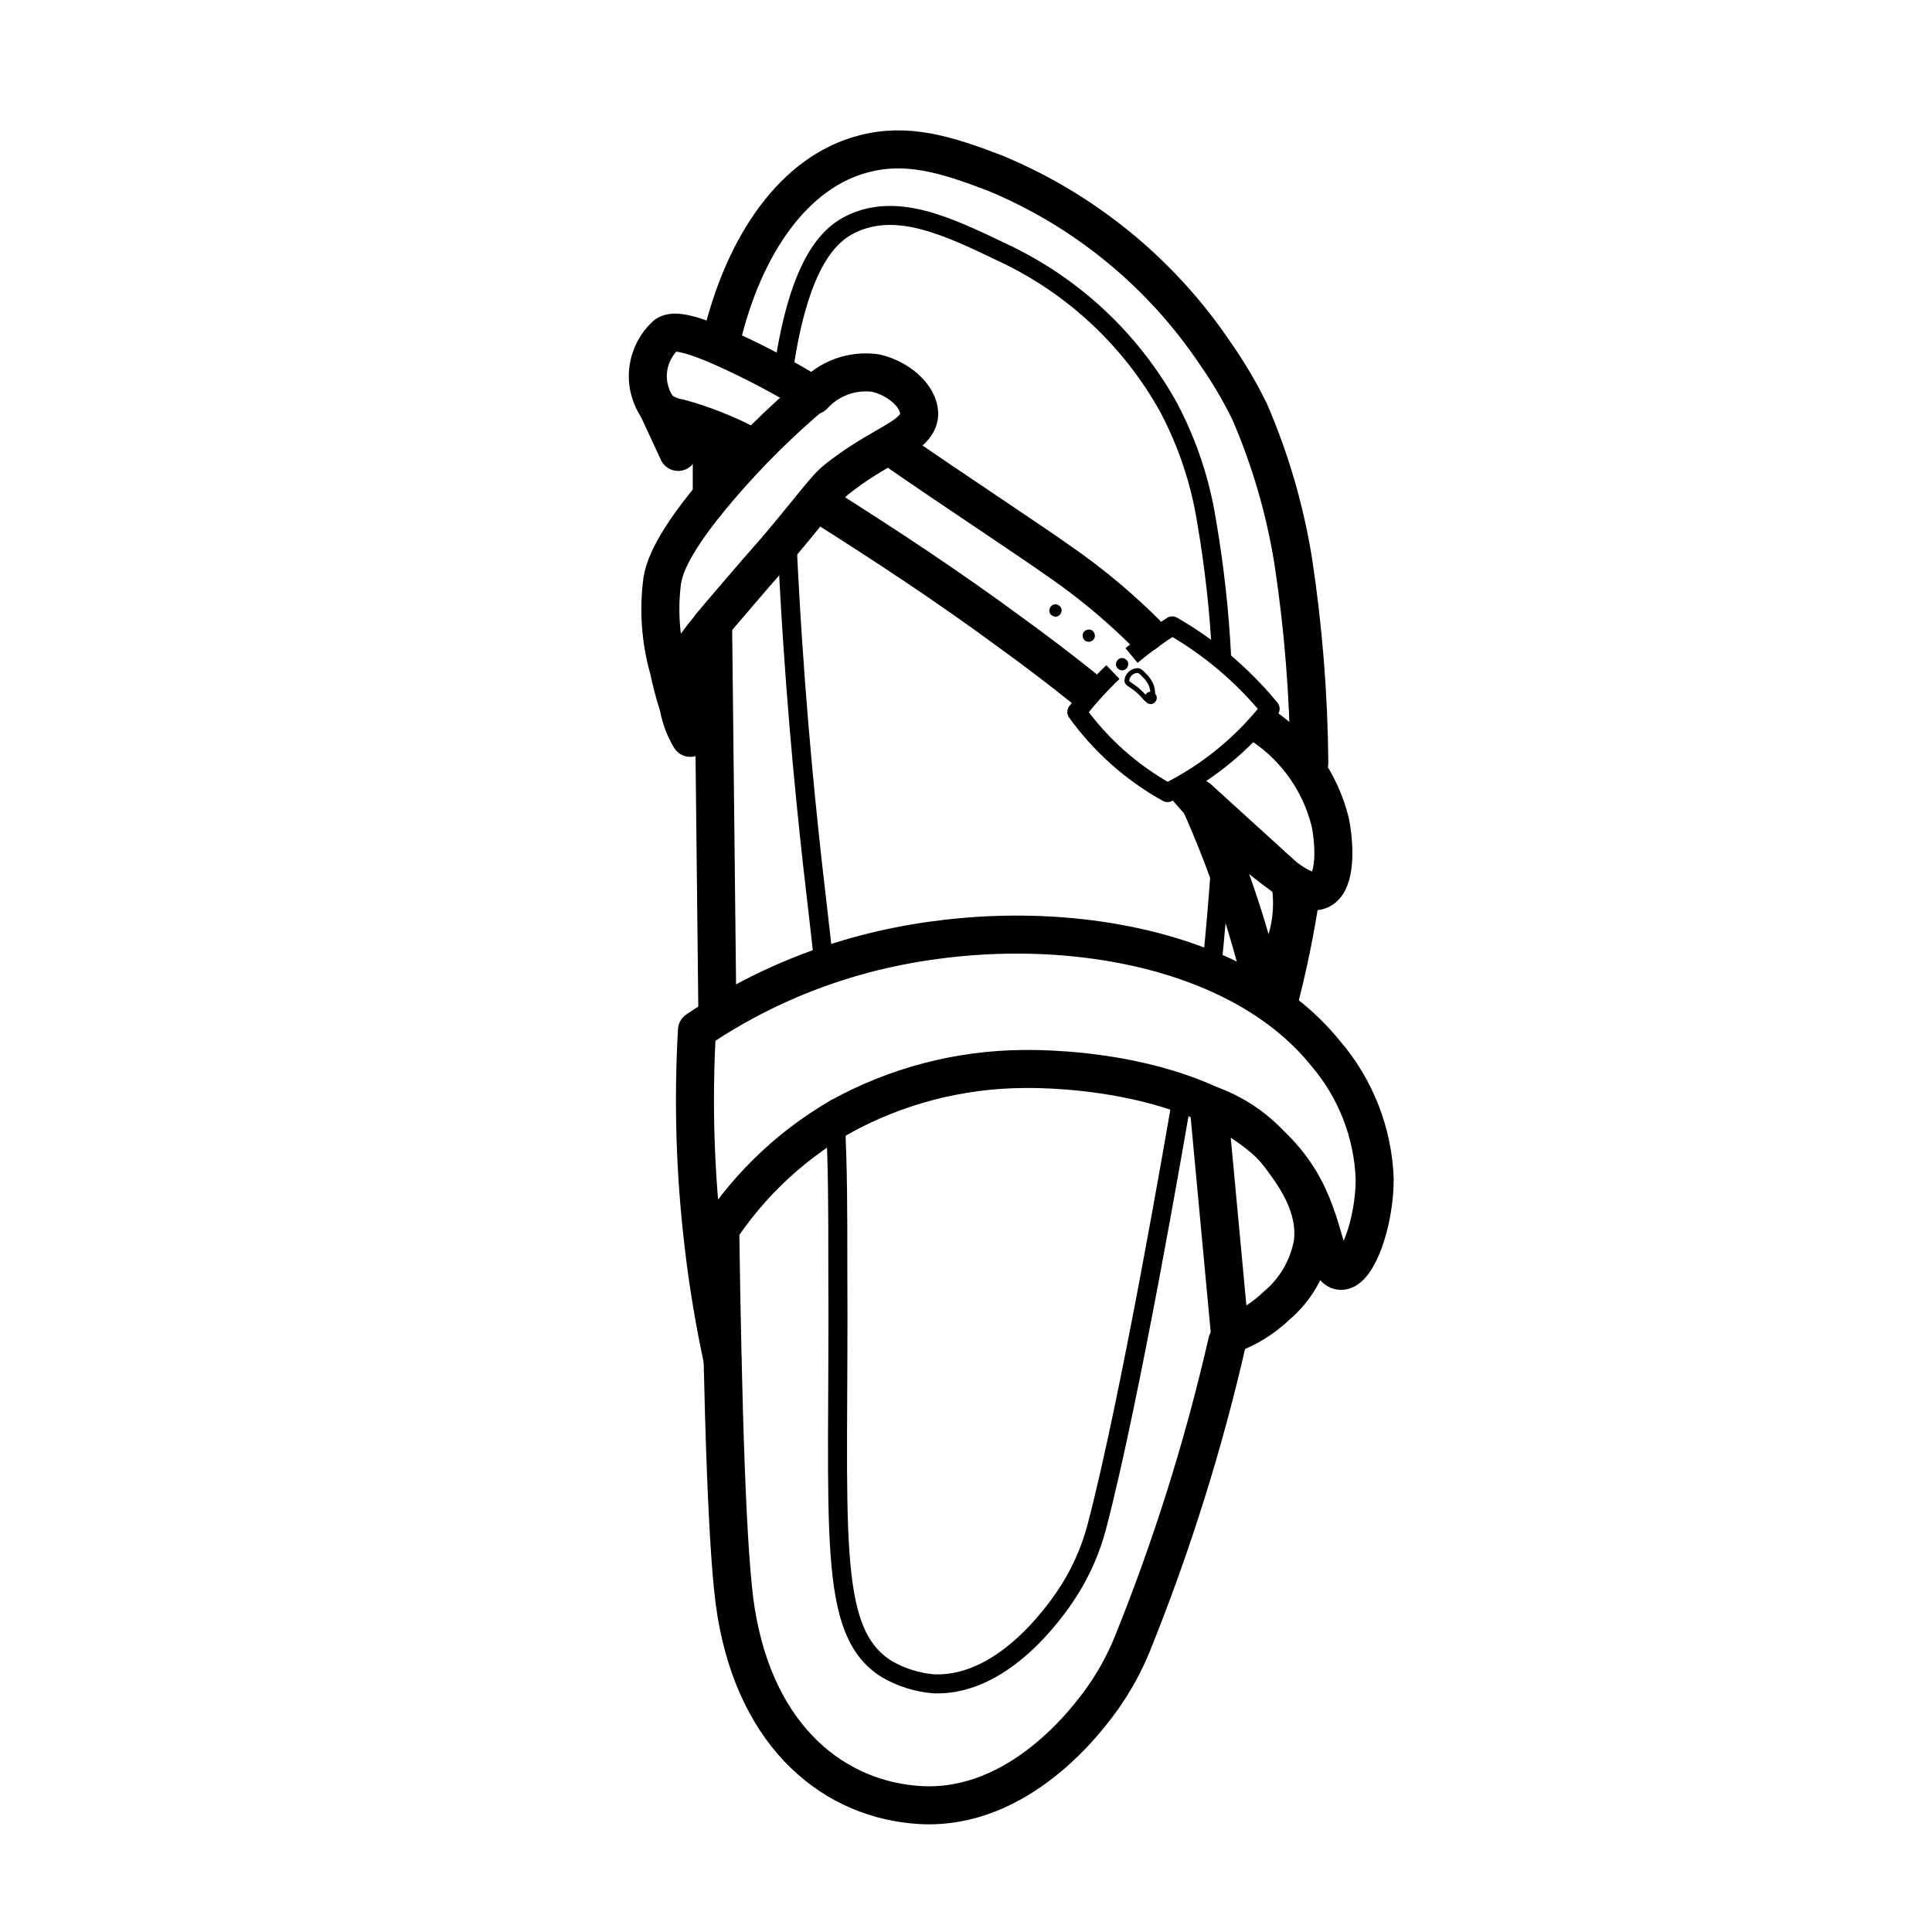 <?xml version="1.0" encoding="UTF-8"?>
<!-- Uploaded to: SVG Repo, www.svgrepo.com, Generator: SVG Repo Mixer Tools -->
<svg width="800px" height="800px" version="1.1" viewBox="144 144 512 512" xmlns="http://www.w3.org/2000/svg">
 <path transform="matrix(5.038 0 0 5.038 148.09 148.09)" d="m67.65 46c-0.305 2.083-0.729 4.146-1.27 6.179" fill="none" stroke="#000000" stroke-linecap="round" stroke-linejoin="round" stroke-width="2"/>
 <path transform="matrix(5.038 0 0 5.038 148.09 148.09)" d="m37.11 17.15c1.2-5.15 3.89-8.919 7.48-9.86 2.28-0.61 4.32 0 6.93 1 4.718 1.955 8.754 5.26 11.6 9.5 0.683 0.974 1.289 2 1.81 3.07 1.079 2.5 1.845 5.123 2.28 7.81 0.537 3.522 0.821 7.078 0.851 10.64" fill="none" stroke="#000000" stroke-linecap="round" stroke-linejoin="round" stroke-width="2"/>
 <path transform="matrix(5.038 0 0 5.038 148.09 148.09)" d="m36.63 25.12v-3.14" fill="none" stroke="#000000" stroke-linecap="round" stroke-linejoin="round" stroke-width="2"/>
 <path transform="matrix(5.038 0 0 5.038 148.09 148.09)" d="m36.92 52.15-0.22-20" fill="none" stroke="#000000" stroke-linecap="round" stroke-linejoin="round" stroke-width="2"/>
 <path transform="matrix(5.038 0 0 5.038 148.09 148.09)" d="m63.74 69.78c-1.241 5.427-2.914 10.748-5 15.91-0.406 0.992-0.922 1.935-1.54 2.81-0.8 1.13-4.37 5.92-9.58 5.64-4.47-0.25-8.62-3.46-9.71-10.14-0.47-2.81-0.7-10.68-0.84-20.42" fill="none" stroke="#000000" stroke-linecap="round" stroke-linejoin="round" stroke-width="2"/>
 <path transform="matrix(5.038 0 0 5.038 148.09 148.09)" d="m42.51 49.75c-0.19-1.77-0.39-3.41-0.59-5.19-0.44-4-1-9.68-1.33-16.84" fill="none" stroke="#000000" stroke-linecap="round" stroke-linejoin="round"/>
 <path transform="matrix(5.038 0 0 5.038 148.09 148.09)" d="m61.4 56.73c-0.32 1.88-2.74 16-4.52 22.78v-7.75e-4c-0.303 1.147-0.775 2.242-1.4 3.25-0.35 0.56-3.26 5.18-7.2 5-0.86-0.074-1.693-0.337-2.44-0.77-3.22-2-2.5-7.27-2.58-21.08 0-3.09 0-5.26-0.13-7.77" fill="none" stroke="#000000" stroke-linecap="round" stroke-linejoin="round"/>
 <path transform="matrix(5.038 0 0 5.038 148.09 148.09)" d="m63.38 44.89c-0.13 1.86-0.28 3.5-0.41 4.82v0.3" fill="none" stroke="#000000" stroke-linecap="round" stroke-linejoin="round"/>
 <path transform="matrix(5.038 0 0 5.038 148.09 148.09)" d="m40.4 18.69c0.84-5.87 2.51-7.21 3.57-7.72 2.44-1.17 5.15 0.16 8 1.52v7.75e-4c3.678 1.731 6.718 4.576 8.69 8.13 0.992 1.876 1.669 3.903 2 6 0.407 2.366 0.671 4.753 0.79 7.15" fill="none" stroke="#000000" stroke-linecap="round" stroke-linejoin="round"/>
 <path d="m449.7 327.54c1.891 1.027 0.348 3.859-1.539 2.832-1.891-1.027-0.348-3.859 1.539-2.832"/>
 <path d="m442.14 318.6c1.887 1.027 0.348 3.863-1.539 2.836-1.891-1.027-0.348-3.863 1.539-2.836"/>
 <path d="m434.04 311.89c0.762 2.012-2.254 3.152-3.016 1.141-0.762-2.012 2.254-3.152 3.016-1.141"/>
 <path d="m424.48 304.37c1.887 1.027 0.348 3.863-1.539 2.836-1.891-1.027-0.348-3.863 1.539-2.836"/>
 <path transform="matrix(5.038 0 0 5.038 148.09 148.09)" d="m59.76 36.06c0.088-0.256 0.088-0.533 0-0.789-0.083-0.219-0.217-0.414-0.39-0.571-0.14-0.15-0.21-0.22-0.31-0.24v7.75e-4c-0.309-0.012-0.574 0.222-0.6 0.53 0 0.16 0.2 0.2 0.55 0.49 0.168 0.142 0.322 0.299 0.461 0.471" fill="none" stroke="#000000" stroke-linecap="round" stroke-linejoin="round" stroke-width=".25"/>
 <path transform="matrix(5.038 0 0 5.038 148.09 148.09)" d="m40.12 28c2.57-3.07 2.49-3.17 3.42-3.86 2.23-1.68 3.94-2 4-3.16 0-1-1.17-1.93-2.31-2.17-1.212-0.163-2.426 0.278-3.25 1.18-1.254-0.773-2.549-1.477-3.88-2.11-3-1.44-3.58-1.25-3.86-1.08h-7.75e-4c-0.538 0.48-0.879 1.142-0.957 1.859-0.078 0.716 0.114 1.437 0.537 2.021 0.311 0.27 0.693 0.444 1.1 0.5 1.276 0.351 2.511 0.841 3.68 1.46" fill="none" stroke="#000000" stroke-linecap="round" stroke-linejoin="round" stroke-width="2"/>
 <path transform="matrix(5.038 0 0 5.038 148.09 148.09)" d="m36.61 32.08c0.59-0.72 1.36-1.59 2.31-2.71l1.2-1.37" fill="none" stroke="#000000" stroke-linecap="round" stroke-linejoin="round" stroke-width="2"/>
 <path transform="matrix(5.038 0 0 5.038 148.09 148.09)" d="m42.08 19.82c-1.82 1.524-3.508 3.196-5.05 5-2.57 3-2.89 4.29-3 4.87h-7.75e-4c-0.214 1.579-0.098 3.187 0.34 4.72 0.257 1.231 0.637 2.434 1.13 3.591-0.411-0.686-0.647-1.462-0.69-2.26 0-1.18 0.44-2 1.79-3.64" fill="none" stroke="#000000" stroke-linecap="round" stroke-linejoin="round" stroke-width="2"/>
 <path transform="matrix(5.038 0 0 5.038 148.09 148.09)" d="m59.44 32.48c-1.168-1.162-2.421-2.235-3.75-3.21l-0.47-0.34c-2-1.42-5.94-4-8.82-6" fill="none" stroke="#000000" stroke-linecap="round" stroke-linejoin="round" stroke-width="2"/>
 <path transform="matrix(5.038 0 0 5.038 148.09 148.09)" d="m61.55 40.55c1.366 1.589 2.894 3.03 4.561 4.3 1.5 1.151 2.1 1.36 2.53 1.151 0.88-0.42 0.74-2.49 0.52-3.57l-7.75e-4 -7.75e-4c-0.514-2.076-1.783-3.888-3.56-5.08" fill="none" stroke="#000000" stroke-linejoin="round" stroke-width="2"/>
 <path transform="matrix(5.038 0 0 5.038 148.09 148.09)" d="m42.63 25.89c3.16 2 6.42 4.14 9.73 6.58 1.334 0.967 2.604 1.934 3.81 2.9" fill="none" stroke="#000000" stroke-linecap="round" stroke-linejoin="round" stroke-width="2"/>
 <path transform="matrix(5.038 0 0 5.038 148.09 148.09)" d="m57.73 34.54c-0.682 0.654-1.317 1.356-1.9 2.1 1.258 1.747 2.887 3.195 4.77 4.24 2.105-1.051 3.95-2.557 5.4-4.41-1.438-1.754-3.183-3.232-5.151-4.36-0.747 0.472-1.462 0.993-2.14 1.56" fill="none" stroke="#000000" stroke-linejoin="round"/>
 <path transform="matrix(5.038 0 0 5.038 148.09 148.09)" d="m67.06 45.59c0.2 1.191 0.076 2.414-0.361 3.54-0.26 0.68-0.632 1.312-1.099 1.869-0.27-1.09-0.58-2.22-0.94-3.39h-7.76e-4c-0.682-2.187-1.496-4.332-2.44-6.42zm0 0" fill="none" stroke="#000000" stroke-linecap="round" stroke-linejoin="round" stroke-width="2"/>
 <path transform="matrix(5.038 0 0 5.038 148.09 148.09)" d="m43.38 57.94c-2.801 1.62-5.144 3.926-6.81 6.7" fill="none" stroke="#000000" stroke-linecap="round" stroke-linejoin="round" stroke-width="2"/>
 <path transform="matrix(5.038 0 0 5.038 148.09 148.09)" d="m37.19 70.68c-0.4-1.86-0.75-3.89-1-6.06-0.44-3.73-0.554-7.491-0.34-11.24 2.455-1.665 5.154-2.94 8-3.78 8.73-2.58 20-1.28 25.07 5v-7.75e-4c1.58 1.846 2.49 4.172 2.58 6.601 0 2.3-0.92 4.84-1.77 4.84-0.85 0-0.78-2.43-2.17-4.75-3.56-5.89-13.299-5.89-14.559-5.87-3.366 0.027-6.673 0.893-9.62 2.52" fill="none" stroke="#000000" stroke-linecap="round" stroke-linejoin="round" stroke-width="2"/>
 <path transform="matrix(5.038 0 0 5.038 148.09 148.09)" d="m66.34 67.87c0.996-0.839 1.667-1.999 1.9-3.28 0.25-1.92-0.94-3.54-1.61-4.45-0.966-1.328-2.317-2.327-3.87-2.86l1.13 12.11c0.913-0.331 1.748-0.849 2.45-1.52zm0 0" fill="none" stroke="#000000" stroke-linecap="round" stroke-linejoin="round" stroke-width="2"/>
 <path transform="matrix(5.038 0 0 5.038 148.09 148.09)" d="m34.86 22.96-1.08-2.33" fill="none" stroke="#000000" stroke-linecap="round" stroke-linejoin="round" stroke-width="2"/>
</svg>